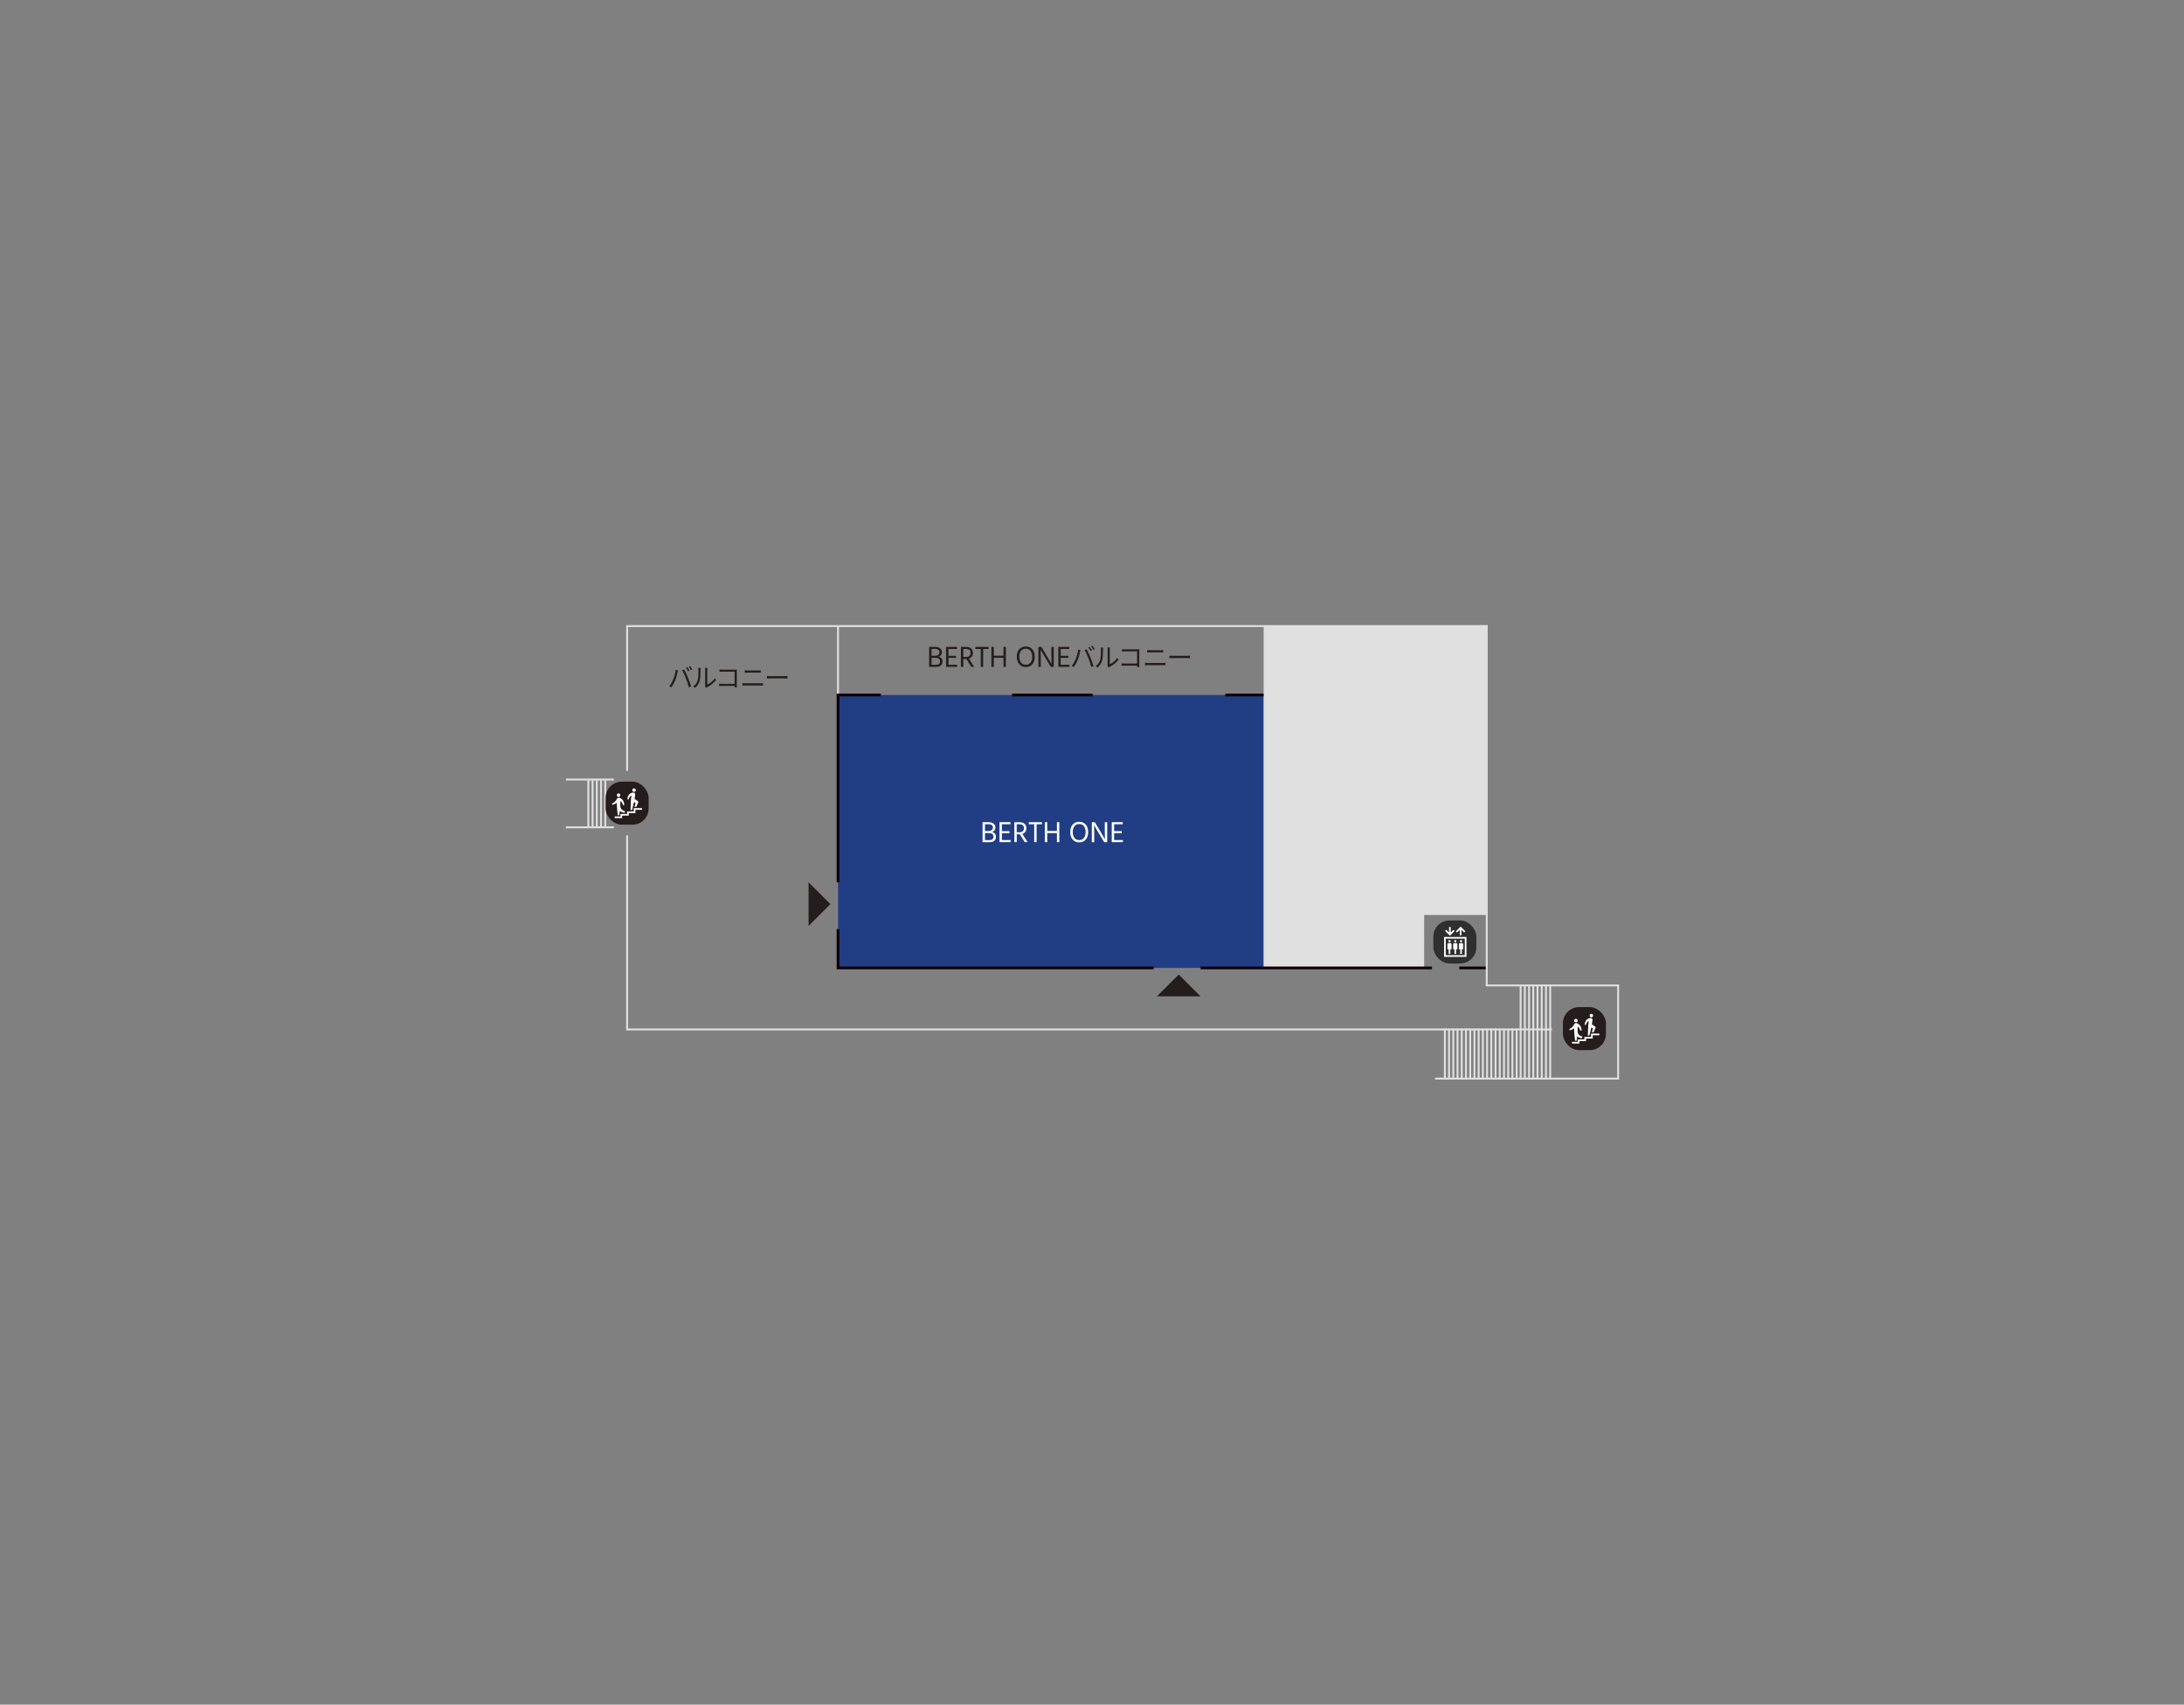 <?xml version="1.0" encoding="UTF-8"?><svg id="q" xmlns="http://www.w3.org/2000/svg" viewBox="0 0 1126 879"><rect x="0" y="0" width="1126" height="879" fill="#808080" stroke="none"/><defs><style>.r{stroke:#0c0005;stroke-width:1.42px;}.r,.s{fill:none;stroke-miterlimit:10;}.t{fill:#251d1b;}.u{fill:#251e1c;}.s{stroke:#e1e0e0;stroke-width:.99px;}.v{fill:#fff;}.w{fill:#213d84;}.x{fill:#2f2f30;}.y{fill:#e1e0e0;}</style></defs><rect class="w" x="432.06" y="358.38" width="219.39" height="140.73"/><polygon class="y" points="766.51 322.83 651.5 322.83 651.5 453.4 651.5 471.81 651.5 499.11 734.25 499.11 734.25 471.81 766.51 471.81 766.51 322.83"/><polyline class="t" points="416.87 477.46 428.12 466.21 416.87 454.96"/><polyline class="t" points="618.97 513.76 607.72 502.51 596.47 513.76"/><polyline class="s" points="800.15 530.83 323.32 530.83 323.32 430.8"/><line class="r" x1="631.72" y1="358.38" x2="651.46" y2="358.38"/><line class="r" x1="521.79" y1="358.38" x2="563.34" y2="358.38"/><line class="s" x1="432.06" y1="322.83" x2="432.06" y2="358.38"/><line class="r" x1="618.97" y1="499.11" x2="738.28" y2="499.11"/><polyline class="r" points="432.06 479.14 432.06 499.11 594.8 499.11"/><line class="r" x1="766.51" y1="499.11" x2="752.32" y2="499.11"/><polyline class="s" points="323.32 397.49 323.32 322.83 766.51 322.83 766.51 499.11"/><line class="s" x1="781.94" y1="556.18" x2="781.94" y2="530.41"/><line class="s" x1="779.76" y1="556.18" x2="779.76" y2="530.41"/><line class="s" x1="777.59" y1="556.18" x2="777.59" y2="530.41"/><line class="s" x1="775.41" y1="556.18" x2="775.41" y2="530.41"/><line class="s" x1="773.23" y1="556.18" x2="773.23" y2="530.41"/><line class="s" x1="771.05" y1="556.18" x2="771.05" y2="530.41"/><line class="s" x1="768.88" y1="556.18" x2="768.88" y2="530.41"/><line class="s" x1="766.7" y1="556.18" x2="766.7" y2="530.41"/><line class="s" x1="764.52" y1="556.18" x2="764.52" y2="530.41"/><line class="s" x1="799.22" y1="556.17" x2="799.22" y2="508.13"/><line class="s" x1="797.05" y1="556.17" x2="797.05" y2="508.13"/><line class="s" x1="794.87" y1="556.17" x2="794.87" y2="508.13"/><line class="s" x1="792.69" y1="556.17" x2="792.69" y2="508.13"/><line class="s" x1="790.51" y1="556.17" x2="790.51" y2="508.13"/><line class="s" x1="788.34" y1="556.17" x2="788.34" y2="508.13"/><line class="s" x1="786.16" y1="556.17" x2="786.16" y2="508.13"/><line class="s" x1="783.98" y1="556.17" x2="783.98" y2="508.13"/><line class="s" x1="762.34" y1="556.18" x2="762.34" y2="530.41"/><line class="s" x1="760.17" y1="556.18" x2="760.17" y2="530.41"/><line class="s" x1="757.99" y1="556.18" x2="757.99" y2="530.41"/><line class="s" x1="755.81" y1="556.18" x2="755.81" y2="530.41"/><line class="s" x1="753.63" y1="556.18" x2="753.63" y2="530.41"/><line class="s" x1="751.46" y1="556.18" x2="751.46" y2="530.41"/><line class="s" x1="749.28" y1="556.18" x2="749.28" y2="530.41"/><line class="s" x1="747.1" y1="556.18" x2="747.1" y2="530.41"/><line class="s" x1="744.93" y1="556.18" x2="744.93" y2="530.41"/><line class="s" x1="309.87" y1="426.42" x2="309.87" y2="401.9"/><line class="s" x1="307.69" y1="426.42" x2="307.69" y2="401.9"/><line class="s" x1="305.52" y1="426.42" x2="305.52" y2="401.9"/><line class="s" x1="303.34" y1="426.42" x2="303.34" y2="401.9"/><line class="s" x1="312.05" y1="426.42" x2="312.05" y2="401.9"/><line class="s" x1="291.74" y1="401.96" x2="316.48" y2="401.96"/><line class="s" x1="291.74" y1="426.6" x2="316.48" y2="426.6"/><rect class="t" x="312.22" y="403.06" width="22.19" height="22.19" rx="8.36" ry="8.36"/><path class="v" d="M318.76,410.9c.49.09.96-.23,1.05-.71.09-.49-.23-.96-.71-1.05s-.96.22-1.05.71c-.09.49.23.96.71,1.05Z"/><path class="v" d="M322.1,419.1l.13-.82s-.12-.03-.25-.08c-.6-.19-1.24-.52-1.65-1.01-.24-.28-.37-.63-.45-.98-.07-.34-.07-.68-.08-1.02,0,0,0,0,0,0l.02-2.14c.18.11.36.26.52.43.21.21.4.51.54.78s.27.66.33.96l.63-.05c0-.3,0-.93-.34-1.78-.3-.74-.85-1.4-1.56-1.78-.35-.18-.79-.37-1.19-.28-.38.08-.59.42-.76.74-.2.36-.41.7-.67,1.02-.45.55-1.07.94-1.7,1.25l-.11.06.2.6.07-.02c.62-.16,1.26-.38,1.82-.72.14-.09.29-.19.42-.3v1.22s-.01.02-.01.03c0,.32.21,2.59.21,2.59l.27,2.58h.82l.19-2.19s.46.38,1.23.64,1.38.29,1.38.29Z"/><polygon class="v" points="326.73 416.72 326.73 418.43 323.32 418.43 323.32 419.71 319.9 419.71 319.9 420.99 316.92 420.99 316.92 421.84 320.76 421.84 320.76 420.56 324.17 420.56 324.17 420.56 324.17 419.28 327.59 419.28 327.59 419.28 327.59 417.57 331 417.57 331 416.72 326.73 416.72"/><path class="v" d="M327.16,411.94s.31-2.23.31-2.24c.04-.29-.07-.59-.28-.79-.34-.31-.83-.25-1.23-.16-.46.1-.9.3-1.27.6-.35.28-.65.71-.82,1.05s-.45,1.06-.36,1.84l.63-.03c.06-.43.16-.69.34-1.01.19-.34.6-.8,1.11-.98l-.3,2.16s0,.07,0,.11l-.09,2.52-.13,2.73h.81s.98-4.14.98-4.14l.82.38-.5,2.09h.86s1.01-2.24,1.01-2.24c.11-.24.04-.54-.19-.7l-1.69-1.2Z"/><ellipse class="v" cx="326.89" cy="407.42" rx=".89" ry=".89"/><rect class="t" x="805.78" y="519.32" width="22.19" height="22.19" rx="8.36" ry="8.36"/><path class="v" d="M812.32,527.15c.49.09.96-.23,1.05-.71.09-.49-.23-.96-.71-1.05s-.96.22-1.05.71c-.09.49.23.96.71,1.05Z"/><path class="v" d="M815.66,535.35l.13-.82s-.12-.03-.25-.08c-.6-.19-1.24-.52-1.65-1.01-.24-.28-.37-.63-.45-.98-.07-.34-.07-.68-.08-1.02,0,0,0,0,0,0l.02-2.14c.18.11.36.26.52.43.21.21.4.51.54.78s.27.66.33.96l.63-.05c0-.3,0-.93-.34-1.78-.3-.74-.85-1.4-1.56-1.78-.35-.18-.79-.37-1.19-.28-.38.08-.59.42-.76.74-.2.36-.41.7-.67,1.02-.45.55-1.07.94-1.7,1.25l-.11.06.2.6.07-.02c.62-.16,1.26-.38,1.82-.72.14-.09.29-.19.42-.3v1.22s-.01.02-.01.03c0,.32.21,2.59.21,2.59l.27,2.58h.82l.19-2.19s.46.38,1.23.64,1.38.29,1.38.29Z"/><polygon class="v" points="820.29 532.97 820.29 534.68 816.88 534.68 816.88 535.96 813.46 535.96 813.46 537.24 810.48 537.24 810.48 538.09 814.32 538.09 814.32 536.81 817.73 536.81 817.73 536.81 817.73 535.53 821.15 535.53 821.15 535.53 821.15 533.83 824.56 533.83 824.56 532.97 820.29 532.97"/><path class="v" d="M820.72,528.2s.31-2.23.31-2.24c.04-.29-.07-.59-.28-.79-.34-.31-.83-.25-1.23-.16-.46.1-.9.3-1.27.6-.35.28-.65.71-.82,1.05s-.45,1.06-.36,1.84l.63-.03c.06-.43.16-.69.34-1.01.19-.34.6-.8,1.11-.98l-.3,2.16s0,.07,0,.11l-.09,2.52-.13,2.73h.81s.98-4.14.98-4.14l.82.38-.5,2.09h.86s1.01-2.24,1.01-2.24c.11-.24.04-.54-.19-.7l-1.69-1.2Z"/><ellipse class="v" cx="820.45" cy="523.68" rx=".89" ry=".89"/><rect class="x" x="738.98" y="474.62" width="22.19" height="22.19" rx="8.36" ry="8.36"/><path class="v" d="M747.31,485.87c.32,0,.58-.26.58-.58s-.26-.58-.58-.58-.58.26-.58.58.26.58.58.58Z"/><path class="v" d="M746.24,489.5h.64v2.4h.85v-2.4h.64v-2.62c0-.32-.26-.58-.58-.58h-.97c-.32,0-.58.26-.58.58v2.62Z"/><path class="v" d="M750.29,485.87c.32,0,.58-.26.58-.58s-.26-.58-.58-.58-.58.26-.58.58.26.58.58.58Z"/><path class="v" d="M749.23,489.5h.64v2.4h.85v-2.4h.64v-2.62c0-.32-.26-.58-.58-.58h-.97c-.32,0-.58.26-.58.58v2.62Z"/><path class="v" d="M753.28,485.87c.32,0,.58-.26.58-.58s-.26-.58-.58-.58-.58.26-.58.58.26.58.58.58Z"/><path class="v" d="M752.21,489.5h.64v2.4h.85v-2.4h.64v-2.62c0-.32-.26-.58-.58-.58h-.97c-.32,0-.58.26-.58.58v2.62Z"/><path class="v" d="M756.05,493.39h-11.52v-10.24h11.52v10.24ZM745.38,492.54h9.82v-8.54h-9.82v8.54Z"/><polygon class="v" points="755.52 480.26 753.06 477.8 750.6 480.26 751.2 480.86 752.63 479.43 752.63 482.3 753.49 482.3 753.49 479.43 754.92 480.87 755.52 480.26"/><polygon class="v" points="747.94 480.88 747.94 478.03 747.09 478.03 747.09 480.88 745.65 479.45 745.05 480.05 747.51 482.51 749.97 480.05 749.37 479.45 747.94 480.88"/><polyline class="s" points="766.51 499.11 766.51 508.14 834.26 508.14 834.26 556.18 739.88 556.18"/><path class="u" d="M348.4,345.41l1.18.25c-.08.29-.19.68-.24.97-.19.82-.65,2.79-1.21,4.14-.49,1.22-1.21,2.59-1.95,3.65l-1.13-.48c.84-1.1,1.58-2.5,2.04-3.61.57-1.37,1.13-3.39,1.3-4.93ZM351.71,345.63l1.07-.36c.53.96,1.38,2.79,1.94,4.19.54,1.31,1.25,3.35,1.59,4.54l-1.18.39c-.33-1.35-.94-3.15-1.5-4.57-.53-1.37-1.34-3.21-1.92-4.2ZM355.45,345.81l-.72.32c-.26-.54-.72-1.34-1.07-1.84l.7-.29c.33.47.82,1.27,1.09,1.82ZM356.94,345.26l-.72.32c-.29-.58-.72-1.33-1.1-1.83l.7-.29c.36.48.86,1.31,1.11,1.8Z"/><path class="u" d="M359.71,350.72c.39-1.21.4-3.86.4-5.34,0-.4-.04-.69-.09-.97h1.22c-.01.16-.07.56-.07.96,0,1.47-.05,4.31-.41,5.64-.4,1.42-1.25,2.72-2.36,3.64l-1-.66c1.11-.8,1.91-1.98,2.31-3.27ZM363.56,353.31v-7.95c0-.5-.05-.88-.07-.98h1.22c-.01.11-.05.48-.05.98v7.66c1.22-.56,2.85-1.76,3.88-3.27l.62.9c-1.14,1.55-2.99,2.92-4.53,3.68-.21.12-.36.23-.45.31l-.7-.58c.05-.21.08-.48.08-.74Z"/><path class="u" d="M372.23,352.63h6.52v-6.27h-6.36c-.49,0-1.16.03-1.46.04v-1.18c.44.05,1.02.08,1.45.08h6.55c.32,0,.72-.01.98-.03-.01.3-.04.72-.04,1.03v6.85c0,.48.04,1.08.05,1.29h-1.2l.03-.74h-6.49c-.54,0-1.14.03-1.5.05v-1.21c.34.04.92.08,1.47.08Z"/><path class="u" d="M384.18,352.33h7.95c.4,0,.82-.03,1.21-.07v1.27c-.4-.04-.85-.07-1.21-.07h-7.95c-.48,0-.94.04-1.39.07v-1.27c.45.03.92.07,1.39.07ZM385.24,345.74h5.68c.48,0,.94-.01,1.31-.05v1.2c-.37-.03-.88-.04-1.31-.04h-5.68c-.46,0-.9.03-1.31.04v-1.2c.42.03.88.05,1.31.05Z"/><path class="u" d="M397.3,348.65h7.27c.66,0,1.14-.04,1.43-.07v1.3c-.27-.01-.82-.07-1.42-.07h-7.29c-.73,0-1.43.03-1.85.07v-1.3c.4.03,1.1.07,1.85.07Z"/><path class="u" d="M479.05,333.57h3.1c1.06,0,1.91.25,2.54.73.64.49.95,1.14.95,1.97,0,.59-.17,1.1-.5,1.53-.33.43-.76.71-1.27.82.57.09,1.06.35,1.46.77.4.42.6.99.6,1.72,0,.82-.27,1.49-.82,1.99-.54.5-1.32.76-2.31.76h-3.76v-10.29ZM480.28,334.62v3.51h1.65c.82,0,1.44-.17,1.83-.52.4-.35.6-.79.6-1.34,0-.48-.19-.87-.56-1.18-.37-.31-.92-.47-1.66-.47h-1.86ZM480.28,342.8h2.34c.65,0,1.15-.15,1.5-.45.35-.3.53-.74.53-1.32s-.2-1.03-.59-1.36c-.39-.33-.95-.49-1.67-.49h-2.11v3.62Z"/><path class="u" d="M489,342.77h4.5v1.08h-5.74v-10.29h5.66v1.08h-4.43v3.53h3.91v1.08h-3.91v3.51Z"/><path class="u" d="M502.25,343.86h-1.48l-2.52-4.06h-1.6v4.06h-1.24v-10.29h2.58c1.19,0,2.09.28,2.71.84s.92,1.33.92,2.32c-.02.71-.21,1.32-.57,1.82-.36.5-.86.85-1.51,1.05l2.7,4.26ZM496.65,334.64v4.11h1.56c.7,0,1.24-.19,1.61-.57.37-.38.56-.87.56-1.47,0-1.37-.77-2.06-2.31-2.06h-1.42Z"/><path class="u" d="M509.67,333.57v1.08h-2.78v9.21h-1.24v-9.21h-2.78v-1.08h6.79Z"/><path class="u" d="M517.36,333.57h1.24v10.29h-1.24v-4.66h-4.99v4.66h-1.24v-10.29h1.24v4.52h4.99v-4.52Z"/><path class="u" d="M524.24,338.66c0-1.62.41-2.91,1.24-3.86s1.95-1.44,3.37-1.44,2.58.48,3.4,1.43,1.23,2.24,1.23,3.87-.41,2.91-1.24,3.87-1.95,1.44-3.37,1.44-2.51-.48-3.36-1.45c-.85-.97-1.27-2.25-1.27-3.86ZM525.53,338.66c0,1.27.3,2.28.91,3.02s1.41,1.11,2.42,1.11,1.86-.37,2.44-1.1c.57-.73.86-1.75.86-3.04s-.29-2.31-.87-3.04c-.58-.73-1.4-1.1-2.44-1.1s-1.85.37-2.44,1.11c-.58.74-.88,1.75-.88,3.03Z"/><path class="u" d="M535.37,343.86v-10.29h1.56l2.58,4.34,2.61,4.46c-.04-.99-.06-2.47-.06-4.44v-4.35h1.24v10.29h-1.56l-2.58-4.31c-.52-.86-1-1.67-1.44-2.42-.44-.75-.75-1.28-.93-1.61l-.26-.47c.05,1.06.08,2.55.08,4.47v4.34h-1.24Z"/><path class="u" d="M546.88,342.77h4.5v1.08h-5.74v-10.29h5.66v1.08h-4.43v3.53h3.91v1.08h-3.91v3.51Z"/><path class="u" d="M555.9,334.93l1.18.25c-.08.29-.19.68-.24.97-.19.82-.65,2.79-1.21,4.14-.49,1.22-1.21,2.59-1.95,3.65l-1.13-.48c.84-1.1,1.58-2.5,2.04-3.61.57-1.37,1.13-3.39,1.3-4.93ZM559.2,335.16l1.07-.36c.53.96,1.38,2.79,1.94,4.19.54,1.31,1.25,3.35,1.59,4.54l-1.18.39c-.33-1.35-.94-3.15-1.5-4.57-.53-1.37-1.34-3.21-1.92-4.2ZM562.95,335.33l-.72.32c-.26-.54-.72-1.34-1.07-1.84l.7-.29c.33.47.82,1.27,1.09,1.82ZM564.43,334.79l-.72.32c-.29-.58-.72-1.33-1.1-1.83l.7-.29c.36.48.86,1.31,1.11,1.8Z"/><path class="u" d="M567.21,340.25c.39-1.21.4-3.86.4-5.34,0-.4-.04-.69-.09-.97h1.22c-.01.16-.07.56-.07.96,0,1.47-.05,4.31-.41,5.64-.4,1.42-1.25,2.72-2.36,3.64l-1-.66c1.11-.8,1.91-1.98,2.31-3.27ZM571.06,342.83v-7.95c0-.5-.05-.88-.07-.98h1.22c-.01.11-.05.48-.05.98v7.66c1.22-.56,2.85-1.76,3.88-3.27l.62.9c-1.14,1.55-2.99,2.92-4.53,3.68-.21.12-.36.23-.45.31l-.7-.58c.05-.21.08-.48.08-.74Z"/><path class="u" d="M579.73,342.16h6.52v-6.27h-6.36c-.49,0-1.16.03-1.46.04v-1.18c.44.05,1.02.08,1.45.08h6.55c.32,0,.72-.01.98-.03-.01.3-.04.72-.04,1.03v6.85c0,.48.04,1.08.05,1.29h-1.2l.03-.74h-6.49c-.54,0-1.14.03-1.5.05v-1.21c.34.04.92.08,1.47.08Z"/><path class="u" d="M591.68,341.85h7.95c.4,0,.82-.03,1.21-.07v1.27c-.4-.04-.85-.07-1.21-.07h-7.95c-.48,0-.94.04-1.39.07v-1.27c.45.03.92.07,1.39.07ZM592.74,335.27h5.68c.48,0,.94-.01,1.31-.05v1.2c-.37-.03-.88-.04-1.31-.04h-5.68c-.46,0-.9.03-1.31.04v-1.2c.42.03.88.05,1.31.05Z"/><path class="u" d="M604.79,338.17h7.27c.66,0,1.14-.04,1.43-.07v1.3c-.27-.01-.82-.07-1.42-.07h-7.29c-.73,0-1.43.03-1.85.07v-1.3c.4.03,1.1.07,1.85.07Z"/><path class="v" d="M506.59,423.96h3.1c1.06,0,1.91.24,2.54.73.64.49.95,1.14.95,1.97,0,.59-.17,1.1-.5,1.54-.33.43-.76.7-1.27.82.57.09,1.06.35,1.46.77.4.42.6,1,.6,1.72,0,.82-.27,1.49-.82,1.99s-1.32.76-2.31.76h-3.76v-10.29ZM507.83,425.02v3.51h1.65c.82,0,1.44-.17,1.83-.52.4-.34.6-.79.6-1.34,0-.48-.19-.87-.56-1.18-.37-.31-.92-.47-1.66-.47h-1.86ZM507.83,433.2h2.34c.65,0,1.15-.15,1.5-.45s.53-.74.53-1.32-.2-1.03-.59-1.36-.95-.49-1.67-.49h-2.11v3.62Z"/><path class="v" d="M516.55,433.17h4.5v1.08h-5.74v-10.29h5.66v1.08h-4.43v3.53h3.91v1.08h-3.91v3.51Z"/><path class="v" d="M529.8,434.26h-1.48l-2.52-4.06h-1.6v4.06h-1.24v-10.29h2.58c1.19,0,2.09.28,2.71.84.62.56.92,1.33.92,2.32-.02.71-.21,1.32-.57,1.82-.36.5-.86.85-1.51,1.05l2.7,4.26ZM524.19,425.03v4.11h1.56c.7,0,1.24-.19,1.61-.57.37-.38.56-.87.56-1.47,0-1.37-.77-2.06-2.31-2.06h-1.42Z"/><path class="v" d="M537.22,423.96v1.08h-2.78v9.21h-1.24v-9.21h-2.78v-1.08h6.79Z"/><path class="v" d="M544.91,423.96h1.24v10.29h-1.24v-4.66h-4.99v4.66h-1.24v-10.29h1.24v4.52h4.99v-4.52Z"/><path class="v" d="M551.78,429.06c0-1.62.41-2.91,1.24-3.86s1.95-1.44,3.37-1.44,2.58.48,3.4,1.43,1.23,2.24,1.23,3.87-.41,2.91-1.24,3.87-1.95,1.44-3.37,1.44-2.51-.48-3.36-1.45c-.85-.97-1.27-2.25-1.27-3.86ZM553.08,429.06c0,1.27.3,2.28.91,3.02.61.74,1.41,1.11,2.42,1.11s1.86-.37,2.44-1.1c.57-.73.86-1.75.86-3.04s-.29-2.31-.87-3.04c-.58-.73-1.4-1.1-2.44-1.1s-1.85.37-2.44,1.11c-.58.74-.88,1.75-.88,3.03Z"/><path class="v" d="M562.91,434.26v-10.29h1.56l2.58,4.34,2.61,4.46c-.04-.99-.06-2.47-.06-4.44v-4.35h1.24v10.29h-1.56l-2.58-4.31c-.52-.86-1-1.67-1.44-2.42-.44-.75-.75-1.29-.93-1.61l-.26-.47c.05,1.06.08,2.55.08,4.47v4.34h-1.24Z"/><path class="v" d="M574.42,433.17h4.5v1.08h-5.74v-10.29h5.66v1.08h-4.43v3.53h3.91v1.08h-3.91v3.51Z"/><polyline class="r" points="432.06 454.96 432.06 358.38 454.13 358.38"/></svg>